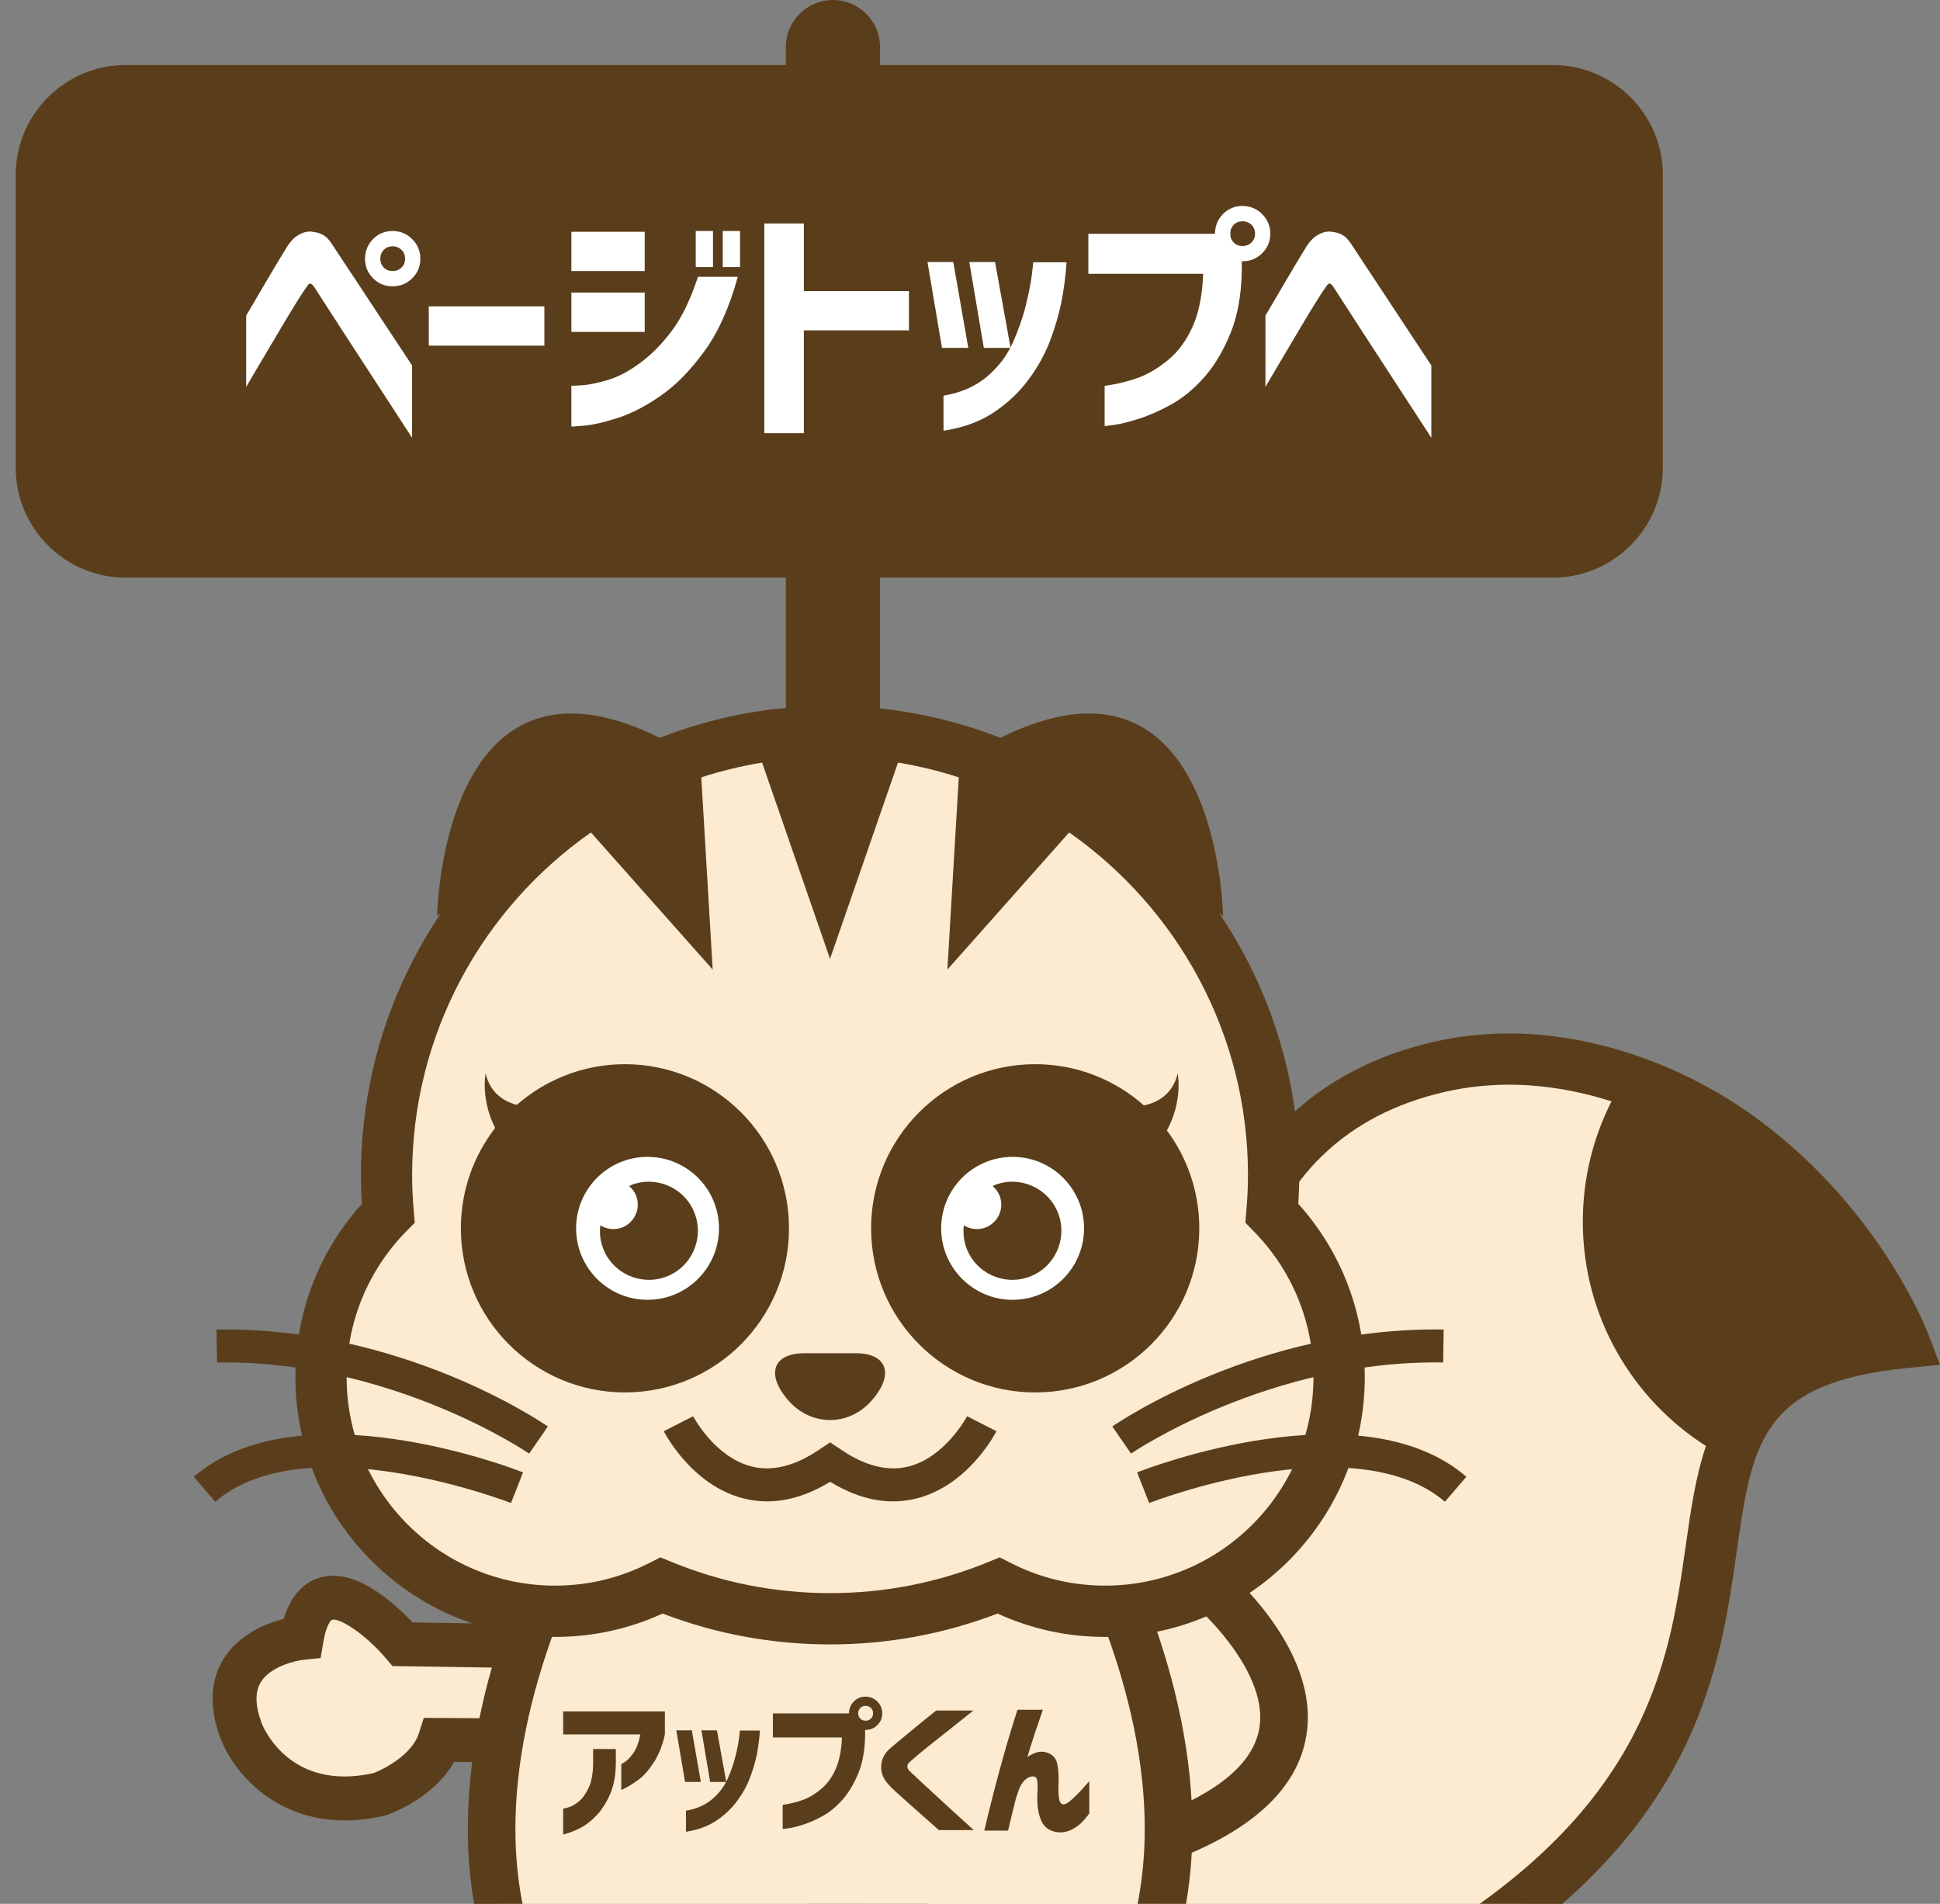 <?xml version="1.0" encoding="utf-8"?>
<!-- Generator: Adobe Illustrator 16.2.1, SVG Export Plug-In . SVG Version: 6.00 Build 0)  -->
<!DOCTYPE svg PUBLIC "-//W3C//DTD SVG 1.1//EN" "http://www.w3.org/Graphics/SVG/1.1/DTD/svg11.dtd">
<svg version="1.1" id="レイヤー_1" xmlns="http://www.w3.org/2000/svg" xmlns:xlink="http://www.w3.org/1999/xlink" x="0px"
	 y="0px" width="106px" height="104px" viewBox="0 0 106 104" enable-background="new 0 0 106 104" xml:space="preserve">
<rect x="0" y="0" width="106" height="104" fill="#808080" stroke="none"/>
<g>
	<path fill="#5A3E1B" d="M48.085,47.452c0,1.421-1.152,2.574-2.574,2.574l0,0c-1.421,0-2.574-1.152-2.574-2.574V2.574
		C42.938,1.153,44.09,0,45.511,0l0,0c1.422,0,2.574,1.153,2.574,2.574V47.452z"/>
	<g>
		<path fill="#5A3E1B" d="M90.857,25.553c0,3.3-2.7,6-6,6h-78c-3.3,0-6-2.7-6-6v-16c0-3.3,2.7-6,6-6h78c3.3,0,6,2.7,6,6V25.553z"/>
	</g>
	<g>
		<path fill="#FFFFFF" d="M13.452,17.24c0.364-0.62,0.674-1.148,0.93-1.586c0.255-0.438,0.506-0.861,0.752-1.271
			s0.438-0.725,0.574-0.943c0.173-0.264,0.353-0.453,0.54-0.567c0.187-0.114,0.349-0.182,0.485-0.205
			c0.137-0.022,0.205-0.029,0.205-0.021c0.273,0.019,0.499,0.073,0.677,0.164c0.178,0.091,0.339,0.246,0.485,0.465
			c0.109,0.164,0.326,0.492,0.649,0.984c0.323,0.492,0.697,1.058,1.121,1.695c0.424,0.638,0.834,1.26,1.23,1.866
			c0.396,0.606,0.868,1.319,1.415,2.14v3.951c-3.455-5.305-5.218-8.021-5.291-8.148c-0.091-0.146-0.162-0.23-0.212-0.253
			c-0.05-0.022-0.075-0.029-0.075-0.021c0-0.009-0.019,0-0.055,0.027c-0.037,0.027-0.101,0.109-0.191,0.246
			c-0.082,0.109-0.244,0.358-0.485,0.745c-0.242,0.388-0.515,0.839-0.82,1.354c-0.306,0.515-0.704,1.188-1.196,2.017
			c-0.492,0.83-0.738,1.249-0.738,1.258V17.24z M20.384,13.057c0.292-0.292,0.647-0.438,1.066-0.438
			c0.419,0,0.777,0.148,1.073,0.444c0.296,0.296,0.444,0.654,0.444,1.073c0,0.419-0.148,0.775-0.444,1.066
			c-0.296,0.292-0.654,0.438-1.073,0.438c-0.419,0-0.775-0.146-1.066-0.438c-0.292-0.292-0.438-0.647-0.438-1.066
			C19.946,13.718,20.092,13.357,20.384,13.057z M22.134,14.137c0-0.2-0.066-0.364-0.198-0.492c-0.132-0.127-0.294-0.191-0.485-0.191
			s-0.351,0.064-0.479,0.191c-0.128,0.128-0.191,0.292-0.191,0.492c0,0.191,0.063,0.351,0.191,0.479
			c0.127,0.128,0.287,0.191,0.479,0.191s0.353-0.063,0.485-0.191C22.067,14.488,22.134,14.328,22.134,14.137z"/>
		<path fill="#FFFFFF" d="M23.428,18.881v-2.146h6.316v2.146H23.428z"/>
		<path fill="#FFFFFF" d="M31.22,14.807V12.66h4.006v2.146H31.22z M40.312,15.121c-0.456,1.668-1.066,3.026-1.832,4.074
			c-0.766,1.048-1.561,1.857-2.386,2.427c-0.825,0.57-1.606,0.973-2.345,1.21s-1.342,0.376-1.812,0.417
			c-0.47,0.041-0.709,0.057-0.718,0.048v-2.229c0.009,0.009,0.196,0.002,0.561-0.021c0.364-0.022,0.832-0.116,1.401-0.28
			c0.569-0.164,1.169-0.479,1.798-0.943s1.21-1.055,1.743-1.771c0.533-0.715,1.005-1.693,1.415-2.933H40.312z M31.22,18.129v-2.146
			h4.006v2.146H31.22z M38.015,14.588v-1.969h0.943v1.969H38.015z M39.491,14.588v-1.969h0.943v1.969H39.491z"/>
		<path fill="#FFFFFF" d="M41.762,23.666V12.209h2.16V15.9h5.742v2.146h-5.742v5.619H41.762z"/>
		<path fill="#FFFFFF" d="M52.086,14.314l0.82,4.689h-1.436l-0.793-4.689H52.086z M51.553,23.529v-1.914
			c0.957-0.164,1.748-0.51,2.372-1.039c0.624-0.528,1.094-1.144,1.409-1.846c0.314-0.702,0.553-1.385,0.717-2.051
			c0.164-0.665,0.273-1.219,0.328-1.661c0.055-0.442,0.078-0.672,0.068-0.69h1.832c-0.063,0.812-0.159,1.538-0.287,2.181
			c-0.127,0.643-0.33,1.335-0.607,2.078c-0.279,0.743-0.676,1.461-1.189,2.153c-0.516,0.693-1.148,1.29-1.9,1.791
			C53.542,23.032,52.628,23.365,51.553,23.529z M54.369,14.314l0.848,4.689h-1.462l-0.793-4.689H54.369z"/>
		<path fill="#FFFFFF" d="M66.824,11.689c0.291-0.292,0.646-0.438,1.066-0.438c0.419,0,0.777,0.148,1.073,0.444
			c0.296,0.296,0.444,0.654,0.444,1.073c0,0.419-0.148,0.775-0.444,1.066c-0.296,0.292-0.654,0.438-1.073,0.438
			c-0.019,0-0.032,0-0.041,0v0.506c-0.019,1.34-0.229,2.493-0.629,3.459c-0.401,0.966-0.88,1.762-1.436,2.386
			c-0.557,0.625-1.145,1.11-1.764,1.456c-0.62,0.347-1.208,0.608-1.764,0.786c-0.557,0.178-1.01,0.292-1.36,0.342
			c-0.351,0.05-0.531,0.07-0.54,0.062v-2.188c0.729-0.109,1.362-0.267,1.9-0.472c0.537-0.205,1.073-0.531,1.606-0.978
			c0.533-0.446,0.968-1.046,1.306-1.798c0.337-0.752,0.528-1.711,0.574-2.878h-6.275V12.77h6.918
			C66.387,12.351,66.532,11.99,66.824,11.689z M68.574,12.77c0-0.2-0.066-0.364-0.198-0.492c-0.132-0.127-0.294-0.191-0.485-0.191
			s-0.352,0.064-0.479,0.191c-0.128,0.128-0.191,0.292-0.191,0.492c0,0.191,0.063,0.351,0.191,0.479
			c0.127,0.128,0.287,0.191,0.479,0.191s0.354-0.063,0.485-0.191C68.508,13.121,68.574,12.961,68.574,12.77z"/>
		<path fill="#FFFFFF" d="M69.144,17.24c0.364-0.62,0.675-1.148,0.93-1.586s0.506-0.861,0.752-1.271s0.438-0.725,0.574-0.943
			c0.173-0.264,0.353-0.453,0.54-0.567c0.187-0.114,0.349-0.182,0.485-0.205c0.137-0.022,0.205-0.029,0.205-0.021
			c0.273,0.019,0.499,0.073,0.677,0.164c0.178,0.091,0.34,0.246,0.485,0.465c0.109,0.164,0.325,0.492,0.649,0.984
			c0.323,0.492,0.697,1.058,1.121,1.695c0.424,0.638,0.834,1.26,1.23,1.866c0.396,0.606,0.868,1.319,1.415,2.14v3.951
			c-3.454-5.305-5.218-8.021-5.291-8.148c-0.091-0.146-0.162-0.23-0.212-0.253c-0.051-0.022-0.075-0.029-0.075-0.021
			c0-0.009-0.019,0-0.055,0.027s-0.101,0.109-0.191,0.246c-0.082,0.109-0.244,0.358-0.485,0.745
			c-0.242,0.388-0.516,0.839-0.82,1.354c-0.306,0.515-0.704,1.188-1.196,2.017c-0.492,0.83-0.738,1.249-0.738,1.258V17.24z"/>
	</g>
	<g>
		<path fill="#FCEAD1" d="M28.422,95.072l-4.389-0.025c-0.645,2.034-3.275,2.964-3.275,2.964c-5.746,1.328-7.58-3.451-7.58-3.451
			c-1.728-4.591,3.312-5.088,3.312-5.088c0.874-5.134,5.517,0.348,5.517,0.348l7.642,0.115"/>
		<path fill="#5A3E1B" d="M18.839,99.442c-3.952,0-6.129-2.754-6.781-4.452c-0.641-1.704-0.586-3.174,0.161-4.376
			c0.845-1.358,2.328-1.937,3.281-2.177c0.462-1.526,1.323-2.081,2.012-2.271c1.09-0.298,2.367,0.14,3.792,1.303
			c0.511,0.417,0.949,0.851,1.24,1.157l7.123,0.108l-0.037,2.399l-8.188-0.124l-0.352-0.416c-1.116-1.312-2.524-2.229-2.946-2.112
			c-0.06,0.017-0.316,0.267-0.473,1.19l-0.154,0.902l-0.912,0.091c-0.474,0.051-1.831,0.372-2.354,1.222
			c-0.329,0.535-0.312,1.291,0.048,2.25c0.149,0.371,1.628,3.718,6.114,2.721c0.615-0.237,2.11-1.025,2.474-2.174l0.267-0.843
			l5.272,0.03l-0.014,2.4l-3.604-0.021c-1.086,1.933-3.364,2.788-3.652,2.891l-0.13,0.037C20.246,99.36,19.517,99.442,18.839,99.442
			z"/>
	</g>
	<g>
		<g>
			<path fill="#FCEAD1" d="M53.367,101.175l-8.6,4.073c0,0,20.843,10.846,36.139,0.417c21.01-14.324,4.774-30.484,23.132-32.324
				c0,0-2.579-6.735-9.331-11.442c-3.944-2.751-9.947-5.023-16.068-3.619c-5.785,1.326-9.805,5.072-11.516,11.095L53.367,101.175z"
				/>
		</g>
		<g>
			<path fill="#5A3E1B" d="M105.346,72.84c-0.111-0.291-2.813-7.193-9.838-12.09c-3.918-2.732-8.672-4.299-13.045-4.299
				c-1.405,0-2.797,0.156-4.137,0.463c-6.352,1.457-10.681,5.602-12.523,11.987l-13.511,31.234l-10.67,5.054l2.5,1.301
				c0.401,0.208,9.937,5.104,21.035,5.104c0.002,0,0.002,0,0.002,0c6.328,0,11.893-1.605,16.537-4.772
				c11.141-7.596,12.324-15.933,13.188-22.02c0.85-5.977,1.317-9.27,9.295-10.069L106,74.551L105.346,72.84z M80.118,104.509
				c-4.171,2.844-9.204,4.285-14.96,4.285h-0.001c-7.024,0-13.531-2.165-17.039-3.584l6.324-2.996L68.408,69.93l0.037-0.085
				l0.024-0.088c1.555-5.473,5.081-8.875,10.482-10.113c1.134-0.261,2.315-0.392,3.511-0.392c1.821,0,3.723,0.318,5.59,0.91
				c-1.002,1.974-1.568,4.206-1.568,6.571c0,5.152,2.684,9.676,6.728,12.255c-0.569,1.681-0.833,3.534-1.101,5.421
				C91.276,90.29,90.236,97.609,80.118,104.509z"/>
		</g>
	</g>
	<g>
		<g>
			<path fill="#FCEAD1" d="M30.825,107.693c0,0-8.823-2.662-6.494,7.429c0,0-7.241,1.871-5.348,6.521c0,0,0.957,2.599,4.862,0.551
				c0,0,8.223-5.363,13.414-3.903"/>
		</g>
		<g>
			<path fill="#5A3E1B" d="M21.193,124.302c-0.516,0.001-1-0.086-1.451-0.26c-1.358-0.522-1.878-1.642-1.982-1.9l0,0
				c-0.576-1.414-0.545-2.826,0.086-4.084c1.047-2.083,3.475-3.271,4.963-3.829c-0.501-3.062,0.004-5.321,1.506-6.728
				c2.517-2.355,6.713-1.125,6.891-1.071l-0.763,2.527l0.382-1.264l-0.378,1.265c-0.811-0.239-3.168-0.62-4.333,0.476
				c-1.182,1.113-0.922,3.546-0.497,5.392l0.29,1.253l-1.246,0.321c-0.969,0.254-3.665,1.263-4.458,2.847
				c-0.291,0.581-0.291,1.185,0.001,1.9l0.003,0.008c0.023,0.05,0.164,0.315,0.517,0.437c0.547,0.188,1.417-0.003,2.455-0.539
				c0.824-0.528,8.91-5.586,14.436-4.031l-0.715,2.542c-3.776-1.062-10.185,2.338-12.336,3.738l-0.107,0.062
				C23.266,123.988,22.173,124.302,21.193,124.302z"/>
		</g>
	</g>
	<g>
		<g>
			<path fill="#FCEAD1" d="M59.886,107.693c0,0,8.822-2.662,6.493,7.429c0,0,7.241,1.871,5.349,6.521c0,0-0.957,2.599-4.862,0.551
				c0,0-8.223-5.363-13.414-3.903"/>
		</g>
		<g>
			<path fill="#5A3E1B" d="M69.517,124.302c-0.979,0-2.072-0.313-3.265-0.938l-0.107-0.063c-2.151-1.399-8.56-4.799-12.336-3.738
				l-0.715-2.541c5.524-1.555,13.611,3.503,14.436,4.031c1.062,0.549,1.945,0.736,2.49,0.526c0.327-0.126,0.469-0.389,0.47-0.391
				l0.016-0.041c0.292-0.718,0.292-1.322-0.001-1.903c-0.797-1.587-3.553-2.61-4.455-2.844l-1.246-0.321l0.29-1.253
				c0.427-1.849,0.686-4.285-0.502-5.396c-1.172-1.097-3.574-0.698-4.323-0.472l-0.764-2.527c0.178-0.054,4.374-1.284,6.891,1.071
				c1.502,1.406,2.007,3.666,1.506,6.728c1.488,0.558,3.916,1.746,4.963,3.829c0.632,1.258,0.662,2.67,0.087,4.084
				c-0.104,0.258-0.624,1.378-1.982,1.9C70.517,124.216,70.032,124.302,69.517,124.302z"/>
		</g>
	</g>
	<g>
		<path fill="#FCEAD1" d="M63.85,99.919c0,11.35-8.281,20.55-18.495,20.55c-10.214,0-18.494-9.2-18.494-20.55
			c0-17.638,18.494-36.079,18.494-36.079S63.85,82.281,63.85,99.919z"/>
		<path fill="#5A3E1B" d="M45.355,121.769c-10.915,0-19.794-9.802-19.794-21.85c0-7.58,3.187-16.12,9.472-25.383
			c4.64-6.84,9.212-11.425,9.405-11.616l0.918-0.916l0.918,0.916c0.192,0.191,4.765,4.776,9.405,11.616
			c6.285,9.263,9.472,17.803,9.472,25.383C65.149,111.967,56.27,121.769,45.355,121.769z M45.355,65.725
			c-3.686,3.973-17.195,19.538-17.195,34.194c0,10.614,7.713,19.249,17.194,19.249s17.194-8.635,17.194-19.249
			C62.549,85.249,49.042,69.695,45.355,65.725z"/>
	</g>
	<g>
		<polygon fill="#5A3E1B" points="27.792,104.019 63.07,104.019 62.544,108.547 58.438,114.339 52.961,118.867 44.431,120.025 
			37.691,119.288 33.163,115.497 29.793,111.495 28.53,107.81 		"/>
	</g>
	<g>
		<g>
			<path fill="#FCEAD1" d="M69.496,66.269c0.058-0.686,0.094-1.378,0.094-2.078c0-13.385-10.85-24.236-24.235-24.236
				c-13.385,0-24.235,10.851-24.235,24.236c0,0.701,0.036,1.393,0.095,2.078c-2.271,2.308-3.674,5.473-3.674,8.966
				c0,7.06,5.723,12.782,12.783,12.782c2.099,0,4.078-0.51,5.825-1.406c2.839,1.168,5.947,1.815,9.207,1.815
				c3.261,0,6.368-0.647,9.207-1.815c1.747,0.896,3.727,1.406,5.825,1.406c7.061,0,12.783-5.723,12.783-12.782
				C73.17,71.741,71.767,68.576,69.496,66.269z"/>
		</g>
		<g>
			<path fill="#5A3E1B" d="M70.938,65.759c0.035-0.549,0.053-1.066,0.053-1.568c0-5.295-1.613-10.221-4.375-14.31l0.212,0.164
				c0,0-0.237-15.642-12.168-9.742c-2.886-1.128-6.024-1.748-9.305-1.748c-3.28,0-6.418,0.62-9.304,1.748
				c-11.93-5.899-12.168,9.742-12.168,9.742l0.212-0.164c-2.762,4.089-4.375,9.015-4.375,14.31c0,0.502,0.017,1.02,0.053,1.568
				c-2.347,2.608-3.632,5.948-3.632,9.476c0,7.82,6.362,14.183,14.183,14.183c2.055,0,4.03-0.43,5.881-1.277
				c2.925,1.119,6,1.686,9.15,1.686c3.151,0,6.227-0.566,9.15-1.686c1.852,0.848,3.827,1.277,5.882,1.277
				c7.82,0,14.183-6.362,14.183-14.183C74.569,71.706,73.285,68.366,70.938,65.759z M60.387,86.616
				c-1.822,0-3.567-0.421-5.187-1.251l-0.574-0.295l-0.597,0.245c-2.76,1.135-5.679,1.71-8.675,1.71s-5.914-0.575-8.674-1.71
				l-0.598-0.245l-0.574,0.295c-1.618,0.83-3.363,1.251-5.186,1.251c-6.276,0-11.382-5.105-11.382-11.382
				c0-3.005,1.162-5.84,3.271-7.983l0.451-0.459l-0.055-0.642c-0.06-0.71-0.089-1.351-0.089-1.96c0-7.736,3.868-14.585,9.771-18.718
				l6.652,7.492l-0.623-10.5c1.075-0.349,2.185-0.62,3.322-0.807l3.713,10.719l3.714-10.719c1.138,0.187,2.247,0.458,3.321,0.807
				l-0.623,10.5l6.653-7.492c5.902,4.133,9.771,10.981,9.771,18.718c0,0.609-0.029,1.25-0.09,1.96l-0.054,0.642l0.451,0.459
				c2.109,2.143,3.271,4.979,3.271,7.983C71.77,81.511,66.664,86.616,60.387,86.616z"/>
		</g>
		<g>
			<g>
				<g>
					<path fill="#5A3E1B" d="M46.752,73.921c1.733,0,2.128,1.162,0.877,2.584c-1.251,1.421-3.299,1.421-4.549,0
						c-1.251-1.422-0.857-2.584,0.876-2.584H46.752z"/>
				</g>
			</g>
			<g>
				<g>
					<path fill="#5A3E1B" d="M41.917,82.013c-0.443,0.001-0.882-0.055-1.315-0.166c-2.806-0.721-4.273-3.547-4.334-3.666
						l1.604-0.817c0.011,0.02,1.174,2.231,3.189,2.742c1.132,0.287,2.37-0.018,3.679-0.907l0.618-0.409l0.609,0.405
						c1.319,0.896,2.561,1.2,3.695,0.908c1.996-0.512,3.168-2.718,3.18-2.739l1.604,0.817c-0.062,0.119-1.53,2.945-4.336,3.666
						c-1.532,0.394-3.129,0.09-4.752-0.904C44.194,81.655,43.042,82.013,41.917,82.013z"/>
				</g>
			</g>
			<g>
				<g>
					<g>
						<g>
							<path fill="#5A3E1B" d="M28.911,79.403c-0.074-0.051-7.322-4.98-16.625-4.98c-0.142,0-0.285,0.001-0.427,0.003l-0.029-1.8
								c10.104-0.164,17.784,5.074,18.106,5.297L28.911,79.403l0.512-0.74L28.911,79.403z"/>
						</g>
					</g>
					<g>
						<g>
							<path fill="#5A3E1B" d="M27.92,82.104c-0.112-0.043-11.202-4.331-16.159-0.07l-1.173-1.365
								c5.779-4.967,17.496-0.435,17.991-0.239L27.92,82.104z"/>
						</g>
					</g>
				</g>
				<g>
					<g>
						<g>
							<path fill="#5A3E1B" d="M61.799,79.403l-1.024-1.48c0.322-0.223,8.008-5.46,18.106-5.297l-0.029,1.8
								C69.35,74.272,61.873,79.352,61.799,79.403z"/>
						</g>
					</g>
					<g>
						<g>
							<path fill="#5A3E1B" d="M62.791,82.104l-0.66-1.675c0.496-0.195,12.212-4.728,17.991,0.239l-1.173,1.365
								c-2.547-2.188-6.762-2.071-9.85-1.587C65.648,80.988,62.818,82.094,62.791,82.104z"/>
						</g>
					</g>
				</g>
			</g>
		</g>
		<g>
			<circle fill="#FFFFFF" cx="35.329" cy="67.33" r="5.082"/>
		</g>
		<g>
			<circle fill="#FFFFFF" cx="55.62" cy="67.33" r="5.083"/>
		</g>
		<g>
			<g>
				<path fill="#5A3E1B" d="M63.758,61.75c0.888-1.629,0.592-3.115,0.592-3.115c-0.274,1.157-1.12,1.594-1.846,1.752
					c-1.582-1.402-3.661-2.255-5.94-2.255c-4.953,0-8.967,4.013-8.967,8.966c0,4.952,4.014,8.965,8.967,8.965
					c4.948,0,8.964-4.013,8.964-8.965C65.527,65.093,64.869,63.242,63.758,61.75z M55.328,71.003c-2.155,0-3.904-1.749-3.904-3.905
					c0-2.157,1.749-3.903,3.904-3.903c2.156,0,3.904,1.746,3.904,3.903C59.232,69.254,57.484,71.003,55.328,71.003z"/>
			</g>
			<g>
				<path fill="#5A3E1B" d="M54.397,64.714c-0.058,0.021-0.104,0.053-0.158,0.08c0.17,0.142,0.307,0.327,0.389,0.55
					c0.253,0.694-0.105,1.464-0.8,1.716c-0.403,0.148-0.829,0.082-1.166-0.127c-0.045,0.398-0.012,0.812,0.135,1.218
					c0.506,1.39,2.044,2.106,3.432,1.599c1.394-0.506,2.107-2.043,1.603-3.432C57.323,64.926,55.786,64.208,54.397,64.714z"/>
			</g>
			<g>
				<path fill="#5A3E1B" d="M34.146,58.132c-2.263,0-4.328,0.84-5.905,2.222c-0.692-0.181-1.453-0.633-1.71-1.719
					c0,0-0.276,1.405,0.523,2.98c-1.172,1.516-1.872,3.417-1.872,5.482c0,4.952,4.012,8.965,8.964,8.965
					c4.951,0,8.964-4.013,8.964-8.965C43.111,62.145,39.097,58.132,34.146,58.132z M35.381,71.003c-2.156,0-3.903-1.749-3.903-3.905
					c0-2.157,1.747-3.903,3.903-3.903s3.903,1.746,3.903,3.903C39.284,69.254,37.537,71.003,35.381,71.003z"/>
			</g>
			<g>
				<path fill="#5A3E1B" d="M34.536,64.714c-0.056,0.021-0.102,0.053-0.158,0.08c0.168,0.142,0.309,0.327,0.39,0.55
					c0.251,0.694-0.107,1.464-0.801,1.716c-0.401,0.148-0.827,0.082-1.167-0.127c-0.045,0.398-0.012,0.812,0.136,1.218
					c0.508,1.39,2.043,2.106,3.436,1.599c1.388-0.506,2.104-2.043,1.599-3.432C37.465,64.926,35.927,64.208,34.536,64.714z"/>
			</g>
		</g>
	</g>
	<g>
		<path fill="#5A3E1B" d="M63.959,101.671l-0.904-2.438c3.506-1.3,5.443-2.931,5.758-4.847c0.457-2.786-2.622-5.97-3.847-6.962
			l1.632-2.024c0.228,0.184,5.57,4.547,4.781,9.398C70.906,97.709,68.409,100.021,63.959,101.671z"/>
	</g>
	<g>
		<path fill="#5A3E1B" d="M30.773,94.743v-1.257h5.556v1.257c-0.132,0.609-0.34,1.128-0.625,1.559
			c-0.284,0.43-0.564,0.74-0.838,0.932s-0.494,0.332-0.661,0.42s-0.254,0.129-0.259,0.123v-1.414
			c0.005,0.006,0.076-0.035,0.21-0.123c0.133-0.088,0.285-0.248,0.451-0.48c0.167-0.232,0.295-0.572,0.382-1.016H30.773z
			 M30.773,98.796c0.006,0.005,0.095-0.016,0.267-0.062c0.173-0.047,0.362-0.15,0.567-0.312c0.206-0.162,0.389-0.41,0.55-0.748
			c0.162-0.336,0.246-0.795,0.251-1.376V95.54h1.241v0.807c-0.011,0.668-0.121,1.233-0.329,1.697
			c-0.208,0.463-0.451,0.838-0.728,1.125c-0.277,0.287-0.553,0.507-0.83,0.658c-0.276,0.15-0.607,0.279-0.99,0.39V98.796z"/>
		<path fill="#5A3E1B" d="M37.801,94.522l0.493,2.818h-0.863l-0.477-2.818H37.801z M37.481,100.061v-1.15
			c0.575-0.099,1.05-0.308,1.426-0.624c0.375-0.318,0.657-0.688,0.846-1.109s0.333-0.834,0.431-1.232c0.099-0.4,0.165-0.733,0.197-1
			c0.033-0.266,0.046-0.402,0.041-0.414h1.102c-0.038,0.488-0.096,0.924-0.172,1.311c-0.078,0.387-0.199,0.803-0.367,1.249
			c-0.166,0.446-0.405,0.878-0.714,1.294c-0.31,0.417-0.69,0.775-1.143,1.076C38.677,99.763,38.126,99.962,37.481,100.061z
			 M39.173,94.522l0.51,2.818h-0.88l-0.477-2.818H39.173z"/>
		<path fill="#5A3E1B" d="M46.653,92.944c0.175-0.176,0.389-0.264,0.641-0.264c0.251,0,0.466,0.09,0.645,0.268
			c0.178,0.178,0.267,0.393,0.267,0.645s-0.089,0.467-0.267,0.642c-0.179,0.175-0.394,0.263-0.645,0.263c-0.012,0-0.019,0-0.025,0
			v0.305c-0.012,0.805-0.137,1.498-0.378,2.078c-0.242,0.582-0.529,1.059-0.863,1.435s-0.687,0.667-1.06,0.876
			c-0.373,0.207-0.726,0.365-1.06,0.472c-0.334,0.106-0.607,0.175-0.818,0.206c-0.211,0.029-0.319,0.041-0.325,0.037v-1.316
			c0.439-0.064,0.819-0.16,1.143-0.283c0.323-0.123,0.645-0.318,0.965-0.588c0.32-0.268,0.583-0.628,0.784-1.08
			c0.203-0.451,0.318-1.027,0.346-1.73h-3.772v-1.314h4.159C46.39,93.341,46.477,93.124,46.653,92.944z M47.705,93.593
			c0-0.119-0.04-0.219-0.119-0.295c-0.08-0.077-0.177-0.115-0.292-0.115c-0.116,0-0.211,0.038-0.288,0.115
			c-0.078,0.076-0.115,0.176-0.115,0.295c0,0.115,0.038,0.211,0.115,0.288c0.077,0.077,0.172,0.114,0.288,0.114
			c0.115,0,0.211-0.037,0.292-0.114C47.665,93.804,47.705,93.708,47.705,93.593z"/>
		<path fill="#5A3E1B" d="M51.153,93.437h2.03c-0.444,0.357-0.832,0.666-1.164,0.93c-0.331,0.262-0.667,0.529-1.01,0.801
			c-0.343,0.271-0.639,0.512-0.888,0.719c-0.249,0.209-0.403,0.346-0.464,0.411c-0.055,0.05-0.082,0.112-0.082,0.188
			c0,0.078,0.035,0.156,0.106,0.238c0.065,0.066,0.224,0.216,0.473,0.448c0.249,0.233,0.543,0.505,0.883,0.817
			c0.341,0.312,0.676,0.621,1.008,0.926c0.331,0.303,0.719,0.656,1.162,1.055h-1.907c-0.329-0.289-0.616-0.545-0.863-0.764
			c-0.246-0.219-0.5-0.443-0.76-0.674c-0.261-0.23-0.495-0.439-0.703-0.629c-0.208-0.189-0.35-0.33-0.427-0.424
			c-0.274-0.295-0.407-0.619-0.398-0.973c0.008-0.354,0.138-0.656,0.39-0.908c0.087-0.082,0.231-0.207,0.431-0.375
			c0.2-0.166,0.423-0.352,0.67-0.554c0.246-0.202,0.483-0.399,0.711-0.587C50.579,93.894,50.846,93.679,51.153,93.437z"/>
		<path fill="#5A3E1B" d="M55.596,93.396h1.388c-0.159,0.449-0.302,0.867-0.431,1.254s-0.27,0.834-0.424,1.344
			c0.027-0.049,0.165-0.127,0.41-0.23c0.248-0.104,0.5-0.102,0.762,0.008c0.26,0.11,0.418,0.32,0.477,0.629
			c0.057,0.311,0.078,0.629,0.061,0.957c-0.016,0.312-0.01,0.588,0.018,0.826s0.104,0.365,0.23,0.383
			c0.109,0,0.236-0.062,0.385-0.189c0.148-0.126,0.303-0.272,0.465-0.439c0.162-0.168,0.297-0.314,0.406-0.443
			c0.11-0.129,0.168-0.193,0.174-0.193v1.758c-0.154,0.215-0.303,0.39-0.449,0.526c-0.145,0.138-0.316,0.257-0.514,0.358
			c-0.196,0.1-0.414,0.15-0.648,0.15c-0.488-0.027-0.82-0.229-0.998-0.607c-0.178-0.378-0.254-0.877-0.227-1.496
			c0.021-0.312,0.018-0.56-0.012-0.743c-0.03-0.183-0.156-0.247-0.374-0.192c-0.132,0.037-0.253,0.123-0.366,0.254
			c-0.111,0.131-0.199,0.282-0.26,0.451c-0.06,0.171-0.114,0.336-0.164,0.494c-0.07,0.285-0.143,0.576-0.217,0.875
			s-0.145,0.588-0.209,0.867h-1.299c0.181-0.768,0.354-1.469,0.518-2.104c0.164-0.636,0.355-1.342,0.574-2.117
			C55.091,95,55.332,94.206,55.596,93.396z"/>
	</g>
</g>
</svg>
